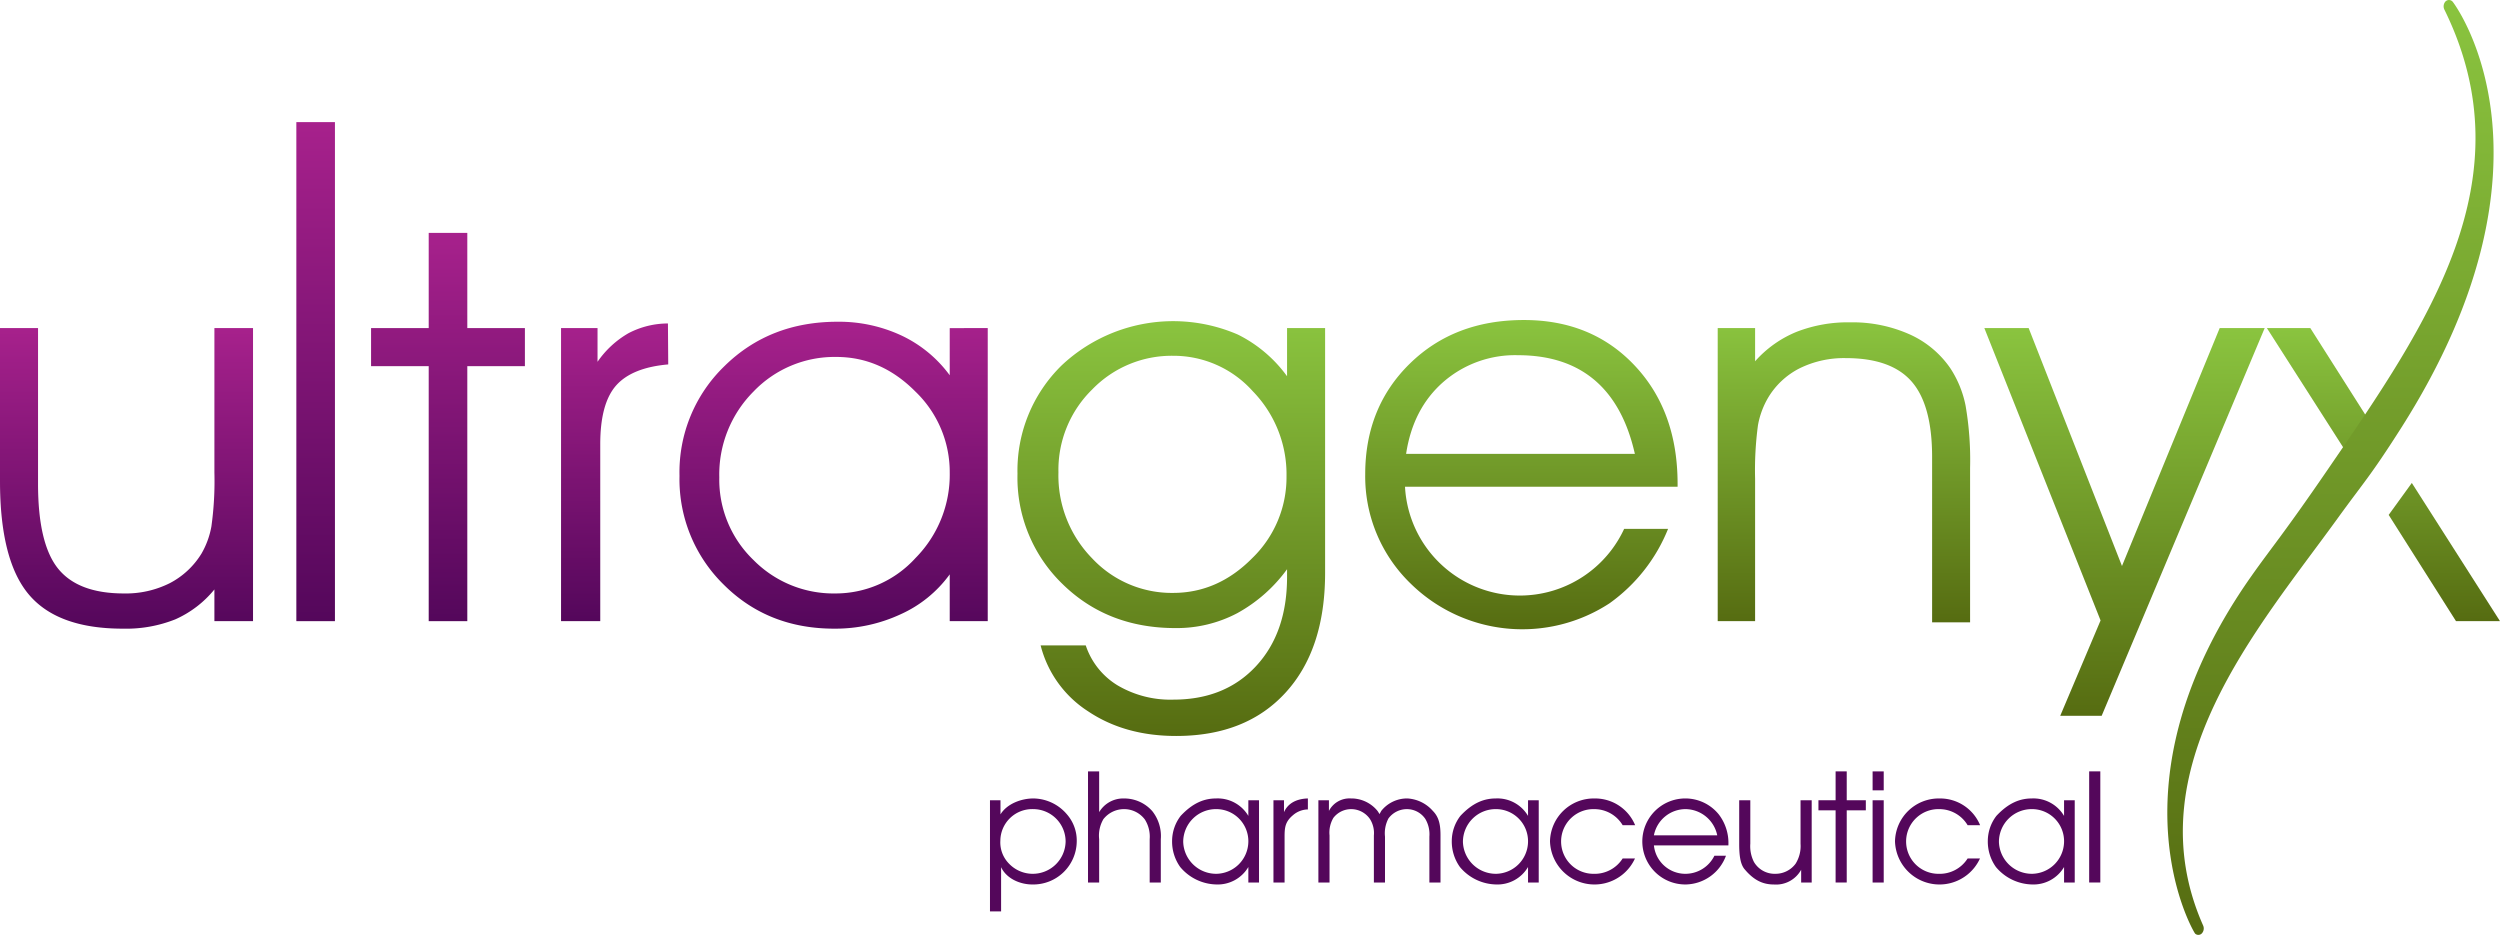 <svg xmlns="http://www.w3.org/2000/svg" xmlns:xlink="http://www.w3.org/1999/xlink" width="515.736" height="192.862" viewBox="0 0 515.736 192.862">
  <defs>
    <style>
      .cls-1 {
        fill: #54075b;
      }

      .cls-2 {
        fill: url(#linear-gradient);
      }

      .cls-3 {
        fill: url(#linear-gradient-2);
      }

      .cls-4 {
        fill: url(#linear-gradient-3);
      }

      .cls-5 {
        fill: url(#linear-gradient-4);
      }

      .cls-6 {
        fill: url(#linear-gradient-5);
      }

      .cls-7 {
        fill: url(#linear-gradient-6);
      }

      .cls-8 {
        fill: url(#linear-gradient-7);
      }

      .cls-9 {
        fill: url(#linear-gradient-8);
      }

      .cls-10 {
        fill: url(#linear-gradient-9);
      }

      .cls-11 {
        fill: url(#linear-gradient-10);
      }

      .cls-12 {
        fill: url(#linear-gradient-11);
      }
    </style>
    <linearGradient id="linear-gradient" x1="241.631" y1="151.827" x2="241.631" y2="66.255" gradientUnits="userSpaceOnUse">
      <stop offset="0" stop-color="#566c11"/>
      <stop offset="1" stop-color="#8ac43f"/>
    </linearGradient>
    <linearGradient id="linear-gradient-2" x1="313.857" y1="129.816" x2="313.857" y2="66.022" xlink:href="#linear-gradient"/>
    <linearGradient id="linear-gradient-3" x1="438.275" y1="147.66" x2="438.275" y2="67.682" xlink:href="#linear-gradient"/>
    <linearGradient id="linear-gradient-4" x1="380.386" y1="128.382" x2="380.386" y2="66.495" xlink:href="#linear-gradient"/>
    <linearGradient id="linear-gradient-5" x1="491.691" y1="128.142" x2="491.691" y2="67.682" xlink:href="#linear-gradient"/>
    <linearGradient id="linear-gradient-6" x1="480.761" y1="192.862" x2="480.761" y2="0" xlink:href="#linear-gradient"/>
    <linearGradient id="linear-gradient-7" x1="171.972" y1="129.689" x2="171.972" y2="66.375" gradientUnits="userSpaceOnUse">
      <stop offset="0" stop-color="#54075b"/>
      <stop offset="1" stop-color="#a7218c"/>
    </linearGradient>
    <linearGradient id="linear-gradient-8" x1="26.099" y1="129.689" x2="26.099" y2="67.682" xlink:href="#linear-gradient-7"/>
    <linearGradient id="linear-gradient-9" x1="92.417" y1="128.142" x2="92.417" y2="48.044" xlink:href="#linear-gradient-7"/>
    <linearGradient id="linear-gradient-10" x1="126.795" y1="128.142" x2="126.795" y2="66.728" xlink:href="#linear-gradient-7"/>
    <linearGradient id="linear-gradient-11" x1="65.115" y1="128.142" x2="65.115" y2="25.192" xlink:href="#linear-gradient-7"/>
  </defs>
  <g id="Layer_2" data-name="Layer 2">
    <g id="Layer_1-2" data-name="Layer 1">
      <g>
        <g>
          <path class="cls-1" d="M206.394,165.09v2.914c1.334-2.2,4.314-3.287,6.768-3.287a9.193,9.193,0,0,1,6.948,3.287,8.226,8.226,0,0,1,2.014,5.648,8.965,8.965,0,0,1-9.182,8.809c-2.514,0-5.308-1.207-6.421-3.567v9.122h-2.294V165.09Zm13.436,8.529a6.691,6.691,0,0,0-6.668-6.702,6.576,6.576,0,0,0-6.795,6.515,6.238,6.238,0,0,0,1.8,4.748,6.778,6.778,0,0,0,11.663-4.561"/>
          <path class="cls-1" d="M224.451,159.131h2.3v8.409a5.766,5.766,0,0,1,5.148-2.821,7.706,7.706,0,0,1,5.801,2.601,8.255,8.255,0,0,1,1.767,5.801v8.935h-2.294V173.12a6.637,6.637,0,0,0-.994-4.061,5.343,5.343,0,0,0-4.374-2.14,5.411,5.411,0,0,0-4.188,2.08,6.732,6.732,0,0,0-.867,4.121v8.935h-2.3Z"/>
          <path class="cls-1" d="M259.727,182.06h-2.2v-3.201a7.331,7.331,0,0,1-6.581,3.601,9.972,9.972,0,0,1-7.475-3.601,9.028,9.028,0,0,1-1.674-5.394,8.54,8.54,0,0,1,1.767-5.148c2.574-2.761,4.961-3.601,7.322-3.601a7.337,7.337,0,0,1,6.641,3.601v-3.227h2.2Zm-15.637-8.409a6.79,6.79,0,0,0,6.855,6.608,6.704,6.704,0,0,0,6.581-6.575,6.62,6.62,0,0,0-6.641-6.768,6.763,6.763,0,0,0-6.795,6.735"/>
          <path class="cls-1" d="M262.706,165.088H264.88v2.454c.9-2.02,2.854-2.767,4.928-2.827v2.267a4.805,4.805,0,0,0-3.067,1.18c-1.58,1.327-1.74,2.481-1.74,4.408v9.489h-2.294Z"/>
          <path class="cls-1" d="M271.977,165.088h2.174v2.2a4.775,4.775,0,0,1,4.527-2.574,6.968,6.968,0,0,1,5.495,2.574c.153.22.274.433.433.653.093-.22.213-.4.34-.653a6.805,6.805,0,0,1,5.368-2.574,7.562,7.562,0,0,1,5.274,2.574c1.367,1.367,1.58,3.107,1.58,5.088v9.682h-2.294v-9.462a6.255,6.255,0,0,0-.84-3.661,4.593,4.593,0,0,0-3.848-2.014,4.705,4.705,0,0,0-3.754,1.92,6.529,6.529,0,0,0-.714,3.754v9.462h-2.294v-9.709a5.416,5.416,0,0,0-.807-3.381,4.701,4.701,0,0,0-3.814-2.047,4.63,4.63,0,0,0-3.727,1.794,5.951,5.951,0,0,0-.8,3.634v9.709h-2.3Z"/>
          <path class="cls-1" d="M317.431,182.06h-2.207v-3.201a7.312,7.312,0,0,1-6.575,3.601,9.961,9.961,0,0,1-7.475-3.601,9.021,9.021,0,0,1-1.68-5.394,8.535,8.535,0,0,1,1.774-5.148c2.574-2.761,4.961-3.601,7.322-3.601a7.319,7.319,0,0,1,6.635,3.601v-3.227h2.207Zm-15.637-8.409a6.79,6.79,0,0,0,6.855,6.608,6.699,6.699,0,0,0,6.575-6.575,6.619,6.619,0,0,0-6.635-6.768,6.759,6.759,0,0,0-6.795,6.735"/>
          <path class="cls-1" d="M337.287,177.095a9.182,9.182,0,0,1-17.531-3.534,9.032,9.032,0,0,1,9.189-8.842,8.93,8.93,0,0,1,8.375,5.515h-2.574a6.81,6.81,0,0,0-5.775-3.314,6.674,6.674,0,1,0-.187,13.343,6.832,6.832,0,0,0,5.961-3.167Z"/>
          <path class="cls-1" d="M341.193,174.399a6.519,6.519,0,0,0,6.395,5.861,6.665,6.665,0,0,0,6.081-3.721h2.387a9.015,9.015,0,0,1-8.255,5.921,8.873,8.873,0,1,1,6.768-14.457,9.676,9.676,0,0,1,1.987,6.395Zm13.063-2.08a6.753,6.753,0,0,0-6.482-5.401,6.665,6.665,0,0,0-6.582,5.401Z"/>
          <path class="cls-1" d="M373.743,182.059h-2.174v-2.634a5.905,5.905,0,0,1-5.615,3.041c-2.174,0-4.034-.78-5.961-3.041-1.02-1.087-1.207-3.134-1.207-5.368v-8.969H361.08v8.969a7.152,7.152,0,0,0,.747,3.754,4.937,4.937,0,0,0,4.434,2.447,5.136,5.136,0,0,0,4.161-2.08,6.838,6.838,0,0,0,1.02-4.121v-8.969h2.3Z"/>
          <polygon class="cls-1" points="378.675 167.166 375.134 167.166 375.134 165.086 378.675 165.086 378.675 159.131 380.969 159.131 380.969 165.086 384.91 165.086 384.91 167.166 380.969 167.166 380.969 182.056 378.675 182.056 378.675 167.166"/>
          <path class="cls-1" d="M386.307,159.129h2.294v3.908h-2.294Zm0,5.961h2.294V182.061h-2.294Z"/>
          <path class="cls-1" d="M408.46,177.095a9.182,9.182,0,0,1-17.531-3.534,9.031,9.031,0,0,1,9.182-8.842,8.924,8.924,0,0,1,8.375,5.515h-2.574a6.8,6.8,0,0,0-5.768-3.314,6.674,6.674,0,1,0-.187,13.343,6.821,6.821,0,0,0,5.955-3.167Z"/>
          <path class="cls-1" d="M428.005,182.06h-2.2v-3.201a7.323,7.323,0,0,1-6.582,3.601,9.972,9.972,0,0,1-7.475-3.601,9.028,9.028,0,0,1-1.674-5.394,8.54,8.54,0,0,1,1.767-5.148c2.574-2.761,4.961-3.601,7.322-3.601a7.337,7.337,0,0,1,6.641,3.601v-3.227h2.2Zm-15.637-8.409a6.79,6.79,0,0,0,6.855,6.608,6.704,6.704,0,0,0,6.582-6.575,6.624,6.624,0,0,0-6.641-6.768,6.759,6.759,0,0,0-6.795,6.735"/>
          <rect class="cls-1" x="430.984" y="159.129" width="2.3" height="22.925"/>
        </g>
        <g>
          <path class="cls-2" d="M225.291,115.173a24.424,24.424,0,0,1-6.941-17.731,23.21,23.21,0,0,1,6.968-17.104,22.815,22.815,0,0,1,16.704-6.942,21.937,21.937,0,0,1,16.41,7.302A24.592,24.592,0,0,1,265.4,98.315a23.179,23.179,0,0,1-7.075,16.831q-7.082,7.162-16.304,7.168a22.473,22.473,0,0,1-16.73-7.142M219.063,75.33a30.349,30.349,0,0,0-9.162,22.438,30.529,30.529,0,0,0,9.275,22.698q9.282,9.102,23.312,9.102a26.737,26.737,0,0,0,12.73-3.061,31.341,31.341,0,0,0,10.296-9.082v1.587q0,11.523-6.415,18.424-6.411,6.892-17.03,6.895a21.431,21.431,0,0,1-11.523-2.947,15.258,15.258,0,0,1-6.561-8.242H214.675a22.827,22.827,0,0,0,9.789,13.596q7.592,5.091,18.171,5.088,14.383,0,22.552-8.922,8.182-8.922,8.175-24.766V67.682H265.513v9.936a27.833,27.833,0,0,0-10.156-8.602A33.577,33.577,0,0,0,219.063,75.33"/>
          <path class="cls-3" d="M297.78,78.771a22.516,22.516,0,0,1,15.35-5.495q9.742,0,15.803,5.114,6.051,5.121,8.329,15.237H290.072q1.41-9.362,7.708-14.857m-6.948-3.748q-9.192,9.012-9.195,22.805a30.77,30.77,0,0,0,9.395,22.585,32.873,32.873,0,0,0,41.009,4.041,34.745,34.745,0,0,0,12.076-15.357h-9.062a23.717,23.717,0,0,1-45.21-8.689h56.233v-.574q0-15.034-8.855-24.425-8.852-9.402-22.878-9.389-14.323,0-23.512,9.002"/>
          <polygon class="cls-4" points="457.91 67.682 437.752 116.766 418.501 67.682 409.359 67.682 433.337 127.995 425.016 147.66 433.564 147.66 467.192 67.682 457.91 67.682"/>
          <path class="cls-5" d="M370.61,68.462a23.085,23.085,0,0,0-8.542,6.068V67.682H354.353v60.46h7.715V98.729A69.289,69.289,0,0,1,362.662,87.7a17.155,17.155,0,0,1,2.08-5.635,15.96,15.96,0,0,1,6.501-6.081,20.699,20.699,0,0,1,9.562-2.107q9.322,0,13.55,4.828,4.231,4.841,4.228,15.57v34.108h7.835V96.522a65.775,65.775,0,0,0-.934-12.87,21.807,21.807,0,0,0-3.094-7.615,20.223,20.223,0,0,0-8.475-7.075,28.892,28.892,0,0,0-12.223-2.467A29.208,29.208,0,0,0,370.61,68.462"/>
          <path class="cls-6" d="M492.771,106.224l13.89,21.918h9.075L497.545,99.629Zm-25.126-38.542,16.13,25.219,5.281-5.608L476.607,67.682Z"/>
          <path class="cls-7" d="M505.194,0a1.033,1.033,0,0,0-.72.32,1.516,1.516,0,0,0-.187,1.707c17.171,34.995-3.454,64.721-23.952,94.641-9.476,13.83-11.589,16.064-16.004,22.345-29.98,42.663-11.769,73.33-11.496,73.577a.981.981,0,0,0,1.407-.053,1.502,1.502,0,0,0,.247-1.62c-14.29-32.254,11.329-61.294,27.693-83.906,5.675-7.835,6.755-8.675,13.116-18.651C530.573,32.954,506.294.694,505.947.327a1.046,1.046,0,0,0-.74-.327h-.013"/>
        </g>
        <g>
          <path class="cls-8" d="M155.415,115.506a22.983,22.983,0,0,1-7.028-17.017,24.219,24.219,0,0,1,7.055-17.711,23.13,23.13,0,0,1,17.084-7.142q9.232,0,16.317,7.142a23.014,23.014,0,0,1,7.082,16.73,24.44,24.44,0,0,1-7.055,17.604,22.282,22.282,0,0,1-16.57,7.315,23.187,23.187,0,0,1-16.884-6.921M149.494,75.49a30.404,30.404,0,0,0-9.316,22.678A30.407,30.407,0,0,0,149.293,120.6q9.112,9.092,22.805,9.089a31.983,31.983,0,0,0,13.723-2.981,25.308,25.308,0,0,0,10.102-8.222v9.655h7.842v-60.46l-7.842.007v9.729a26.108,26.108,0,0,0-9.956-8.202,30.44,30.44,0,0,0-13.183-2.841q-13.993,0-23.292,9.115"/>
          <path class="cls-9" d="M44.23,67.682V97.415a68.038,68.038,0,0,1-.62,11.189,17.223,17.223,0,0,1-2.034,5.581,16.705,16.705,0,0,1-6.568,6.128,20.242,20.242,0,0,1-9.449,2.114q-9.452,0-13.583-5.134-4.131-5.141-4.128-17.511v-32.1H0V99.229q0,16.354,5.941,23.405,5.941,7.062,19.404,7.055a27.434,27.434,0,0,0,10.802-1.914,21.769,21.769,0,0,0,8.082-6.175v6.542h7.968v-60.46Z"/>
          <polygon class="cls-10" points="88.44 48.044 88.44 67.682 76.55 67.682 76.55 75.537 88.44 75.537 88.44 128.142 96.402 128.142 96.402 75.537 108.284 75.537 108.284 67.682 96.402 67.682 96.402 48.044 88.44 48.044"/>
          <path class="cls-11" d="M129.683,68.722a19.584,19.584,0,0,0-6.415,5.915V67.682h-7.528v60.46h8.088V91.627q0-8.362,3.248-12.076,3.261-3.711,10.776-4.374l-.06-8.449a17.6,17.6,0,0,0-8.108,1.994"/>
          <rect class="cls-12" x="61.134" y="25.192" width="7.962" height="102.95"/>
        </g>
      </g>
    </g>
  </g>
</svg>

